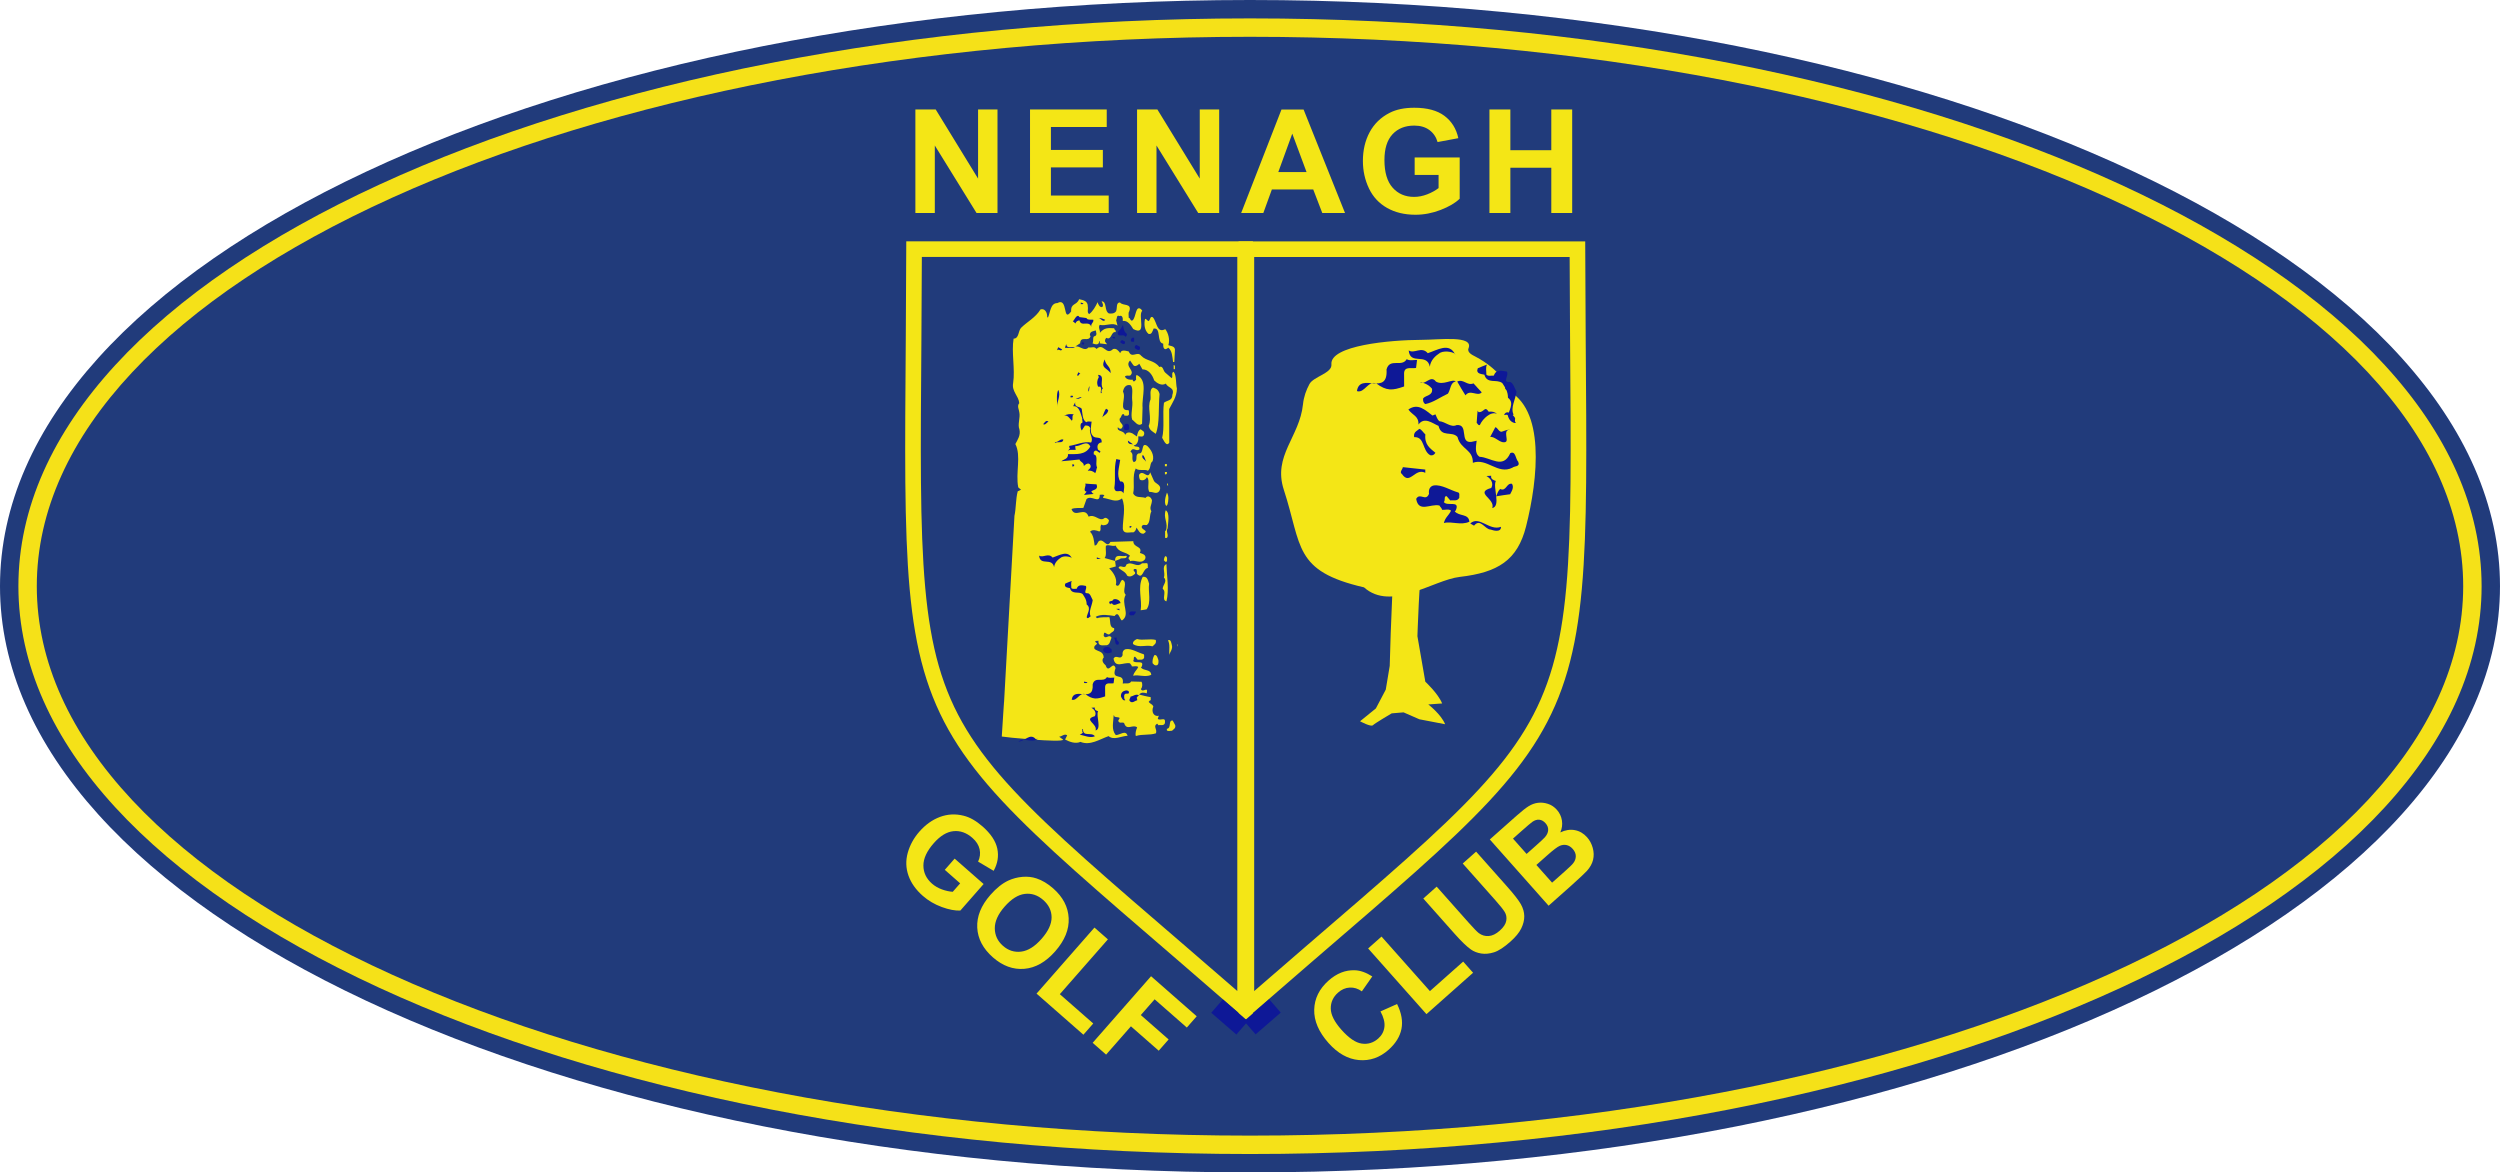 <?xml version="1.0" encoding="utf-8"?>
<!-- Generator: Adobe Illustrator 15.0.0, SVG Export Plug-In . SVG Version: 6.00 Build 0)  -->
<!DOCTYPE svg PUBLIC "-//W3C//DTD SVG 1.1//EN" "http://www.w3.org/Graphics/SVG/1.1/DTD/svg11.dtd">
<svg version="1.1" id="Layer_1" xmlns="http://www.w3.org/2000/svg" xmlns:xlink="http://www.w3.org/1999/xlink" x="0px" y="0px"
	 width="539.055px" height="252.797px" viewBox="0 0 539.055 252.797" enable-background="new 0 0 539.055 252.797"
	 xml:space="preserve">
<path fill="#213B7B" d="M269.527,0C120.671,0,0,56.59,0,126.398s120.671,126.398,269.527,126.398s269.527-56.59,269.527-126.398
	S418.384,0,269.527,0"/>
<path fill="#F5E118" d="M269.527,3.967C122.862,3.967,3.967,58.782,3.967,126.399s118.896,122.432,265.561,122.432
	s265.56-54.813,265.56-122.432C535.087,58.782,416.191,3.967,269.527,3.967"/>
<path fill="#213B7B" d="M269.527,7.934C125.053,7.934,7.934,60.972,7.934,126.398c0,65.426,117.119,118.465,261.593,118.465
	s261.592-53.038,261.592-118.465C531.119,60.971,414.002,7.934,269.527,7.934"/>
<path fill="none" stroke="#F4E616" stroke-width="3.369" stroke-miterlimit="22.926" d="M197.094,53.717h71.379
	c0,54.55,0,109.102,0,163.65C190.485,149.514,196.817,163.879,197.094,53.717z"/>
<path fill="none" stroke="#F4E616" stroke-width="3.369" stroke-miterlimit="22.926" d="M340.126,53.731h-71.381
	c0,54.55,0,109.101,0,163.65C346.733,149.527,340.401,163.895,340.126,53.731z"/>
<path fill="#F4E616" d="M234.557,66.152c0.117,0.507-0.24,1.294,0.302,1.565c0.796-0.584,1.358-1.631,1.819-2.569
	c0.039,0.33,0.455,1.257,1.008,1.045c0.319-0.391-0.003-0.899-0.159-1.23c1.236,0.061,0.509,2.046,1.58,2.629
	c0.619,0.052,1.172,0.037,1.543-0.484c0.294-0.653-0.059-1.905,0.843-1.892c0.595,0.817,2.653,0.06,1.99,1.928
	c-0.256,0.325-0.087,0.917-0.111,1.375c0.399,0.004,0.312,0.833,0.839,0.555c0.783-0.689,0.595-3.309,1.809-2.421
	c0.078,0.132,0.181,0.242,0.271,0.352c-1.014,0.99,1.125,5.544-1.932,3.947c-0.556-0.835-1.139-1.89-2.271-1.749
	c0.075-0.568-0.082-1.334-0.725-1.058c-0.646-0.336-0.487,0.585-0.705,0.889c0.104,0.395,0.209,0.79,0.3,1.185
	c-1.058-0.777-2.497,0.15-3.824-0.17c-0.436,0.544,0.186,1.252,0.008,1.733c0.961-1.088,1.617-1.104,3.11-1.001
	c0.001,0.438,0.452,0.311,0.299,0.834c-1.005-0.207-0.855,1.854-1.99,1.232c-0.244,0.217-0.347,0.501-0.269,0.831
	c0.129,0.198,0.272,0.375,0.414,0.551c-0.527-0.048-1.043-0.117-1.558-0.187c0-0.175,0.023-0.46-0.169-0.506
	c0.081,1.032-0.95,0.696-1.414,0.495c0.319-0.459-0.098-1.605,0.561-1.556c0.526-0.347,0.164-0.811,0.163-1.228
	c-0.501,0.171-1.3,0.163-1.296,1.021c0.052,0.067,0.104,0.133,0.155,0.2c-0.406,1.426-2.15-0.216-2.247,1.544
	c-0.333,0.218-0.667,0.458-1.026,0.698c1.067-0.191,1.896,1.179,2.846,0.194c0.76,0.137,1.145-0.322,1.726,0.34
	c1.5-1.46,2.039,1.525,3.552,0.022c0.668-0.215,1.134,0.291,1.548,0.884c0.215-0.895,1.312-0.473,1.839-0.361
	c0.649,1.619,1.854-0.186,2.667,0.909c1.099,1.181,2.821,0.928,3.921,2.432c0.796-0.367,0.824,0.806,1.264,1.198
	c0.477,0.413,0.929,0.804,1.406,1.217c0.358-0.324-0.17-1.106,0.395-1.386c0.671,0.695,0.47,2.644,0.73,3.619
	c-0.046,1.841-0.957,3.013-1.672,4.426c0.007,2.429,0.014,4.836,0.021,7.244c-0.64,1.004-1.197-0.574-1.533-1.049
	c0.546-2.089,0.049-5.125,0.39-7.559c0.603-0.523,1.838-0.396,1.809-1.696c0.574-1.626-0.943-1.452-1.409-2.429
	c-0.897,0.564-1.93-0.109-2.511-0.696c-0.402-1.284-1.294-2.396-2.529-2.377c-0.232-0.415-0.453-0.808-0.673-1.201
	c-0.385,0.348-1.04,0.825-1.415,0.126c-0.194-0.263-0.388-0.547-0.582-0.832c-1.282,1.306,1.281,2.208,0.011,3.253
	c-0.386,0.065-0.823-0.133-1.118,0.195c0.298,0.721,1.198,0.722,1.699,0.701c-0.051,0.131,0.065,0.24,0.13,0.327
	c0.245,0.131,0.373-0.196,0.578-0.327c0.013-0.371-0.105-0.786,0.125-1.047c2.525,1.18,1.07,4.622,1.271,7.062
	c-0.035,1.155-0.07,2.31-0.104,3.465c-0.897,0.748-1.558-0.535-2.124-0.859c-0.416-1.198,0.223-2.773-0.015-4.344
	c-0.093-1.025,0.275-2.467-0.293-3.078c-0.94-0.284-1.542,0.416-1.681,1.377c0.79,1.332-1.092,4.158,1.146,3.974
	c0.245,0.173,0.079,0.589,0.157,0.873c-0.178,0.547-0.655,0.244-1.014,0.333c0.05-0.153-0.054-0.24-0.117-0.327
	c-0.554-0.15-0.436,0.636-0.847,0.879c-0.368,1.118,1.265,1.238,0.305,2.229c-0.295,0.09-0.554-0.04-0.734-0.323
	c-0.305,1.075,1.353,0.603,1.562,1.694c0.318-0.702,1.014-0.599,1.542-0.362c0.321,0.237,0.67,0.453,1.005,0.689
	c0.088-0.589,0.266-1.333,0.816-1.555c0.311,0.346,0.94,0.363,0.711,1.193c-0.255,0.655-0.859,0.225-1.258,0.359
	c0.169,0.74-0.174,1.877-0.982,1.929c0.349,0.499,1.298-0.057,1.274,0.815c-0.782,0.707-1.365-0.727-1.965,0.545
	c0.876,0.47,0.057,1.506,0.702,2.24c1.143-0.277,0.085-1.529,1.112-1.89c1.208,0.226,0.377-2.62,1.833-1.589
	c0.645,0.625,1.6,1.897,1.141,3.273c-0.692,0.488-0.291,1.505-1.009,2.059c-0.798-0.402-1.927,0.137-2.636-0.485
	c-0.805,1.692-0.168,3.69-0.548,5.355c0.492,1.104,1.788,0.664,2.649,0.996c0.46-0.64,1.181-0.262,1.401,0.495
	c-0.011,0.979-0.638,1.559-0.121,2.374c-0.485,0.903-0.159,2.354-0.967,2.961c-0.397,0.118-0.899-0.283-1.129,0.375
	c0.002,0.807,1.621,0.767,0.43,1.494c-0.796,0.129-1.119-0.67-1.545-1.313c-0.09,0.438-0.307,0.902-0.69,1.043
	c-0.81-0.111-2.091,0.489-2.263-0.796c-0.045-1.989,0.729-4.563-0.178-6.535c-1.319,1.054-2.658,0.051-4.06-0.097
	c-0.104-0.261,0.153-0.376,0.268-0.51c-0.258-0.346-0.693-0.14-1.003-0.179c0.009,2.151-1.772-0.055-2.848,0.933
	c-0.229,0.643-0.458,1.285-0.687,1.906c-0.834,0.084-1.799-0.095-2.556,0.252c0.753,2.101,2.85-0.698,3.692,1.639
	c1.346-0.646,2.29,1.046,3.264,0.409c0.371-0.359,0.848-0.041,1.118,0.348c-0.036,0.614-0.33,0.95-0.831,1.05
	c-0.244-0.016-0.563,0.189-0.694-0.137c-0.614,0.344,0.043,1.271-0.559,1.527c-0.579-0.227-1.492-0.534-1.99,0.05
	c0.799,0.771,0.855,2.088,0.987,2.964c0.642,0.07,0.574-0.938,1.139-1.041c0.886-0.309,1.521,1.691,2.273,0.269
	c1.644-0.044,3.299-0.088,4.93-0.153c0.005,1.462,2.058,0.991,1.42,2.535c0.553,0.18,1.503,0.414,1.121,1.34
	c-0.933,1.205-2.079,0.018-3.246,0.446c-0.001-0.48-0.45-0.271-0.271-0.844c0.089-0.111,0.179-0.224,0.269-0.335
	c-0.966-0.934-2.454-0.607-3.088-2.188c-0.795,0.263-1.645-0.35-2.118,0.058c-0.125,0.903,0.239,1.967-0.271,2.618
	c0.745,0.197,1.503,0.416,2.261,0.634c-0.096-1.705,1.486-0.832,2.255-1.095c0.128-0.069,0.193,0.038,0.283,0.123
	c-0.216,0.706-1.129,0.143-1.564,0.593c-0.333,0.119-0.653,0.26-0.974,0.379c0.053,0.393,0.104,0.785,0.146,1.178
	c-0.475,0.146-0.948,0.293-1.423,0.395c0.773,0.787,1.817,2.154,1.438,3.59c0.824,0.738,0.882-0.904,1.395-1.098
	c1.324,0.568-0.184,2.325,0.73,3.233c-1.123,1.921,1.13,4.262-0.815,5.54c-0.487-0.199-0.7-2.183-1.581-0.966
	c-1.245-0.17-2.785-0.504-4.064,0.16c0.077,0.129,0.18,0.234,0.271,0.318c0.794-0.295,1.809-0.16,2.667-0.236
	c0.298,0.82-0.082,2.217,1.022,2.367c0.182,0.781-0.562,0.812-0.855,1.221c-0.677,0.619-1.337-1.129-1.396,0.432
	c0.478,0.9,1.189-0.511,1.693,0.432c-0.331,0.629-0.29,1.416-1.007,1.602c-0.68-0.036-1.946,0.395-1.812-0.975
	c-0.243,0.099-0.564-0.086-0.73,0.229c0.143,0.125,0.283,0.229,0.438,0.354c-0.165,0.424-0.819,0.453-0.561,1.188
	c0.683,0.606,1.912,0.418,1.994,1.841c-0.639,0.688,0.031,1.381,0.417,1.713c0.635,1.965,1.56-1.168,2.129,0.577
	c-1.064,3.011,1.989,0.714,1.551,3.359c0.602-0.185,1.409,0.212,1.83-0.466c0.743,0.027,1.486,0.033,2.229,0.062
	c0.22,0.403,0.222,1.188-0.148,1.556c0.375,0.983,1.639-0.781,1.271,0.937c-0.641-0.162-1.116-0.312-1.665,0.263
	c0.77,0.178,1.578,0.418,2.513,0.563c0,0.217,0.001,0.456,0.002,0.674c-0.218-0.054-0.294,0.233-0.446,0.351
	c0.373,0.48,0.757,0.416,1.015,0.989c-0.534,1.228,0.174,2.274,1.223,1.997c-0.166,0.184-0.19,0.446-0.267,0.668
	c0.59,0.53,1.752-0.623,1.539,0.932c-0.28,0.668-0.947,0.295-1.369,0.449c-0.104-0.103-0.206-0.228-0.308-0.352
	c-0.959,0.621,0.055,1.084-0.25,2.08c-1.355,0.474-2.958,0.135-4.34,0.588c-0.181-0.514,0.048-1.312,0.275-1.85
	c-0.924-0.774-2.238,0.81-2.795-0.906c-0.283-0.355-0.845,0.093-1.115-0.266c-0.385-0.283,0.075-0.572,0.151-0.861
	c-0.348-0.264-0.794-0.107-1.142-0.308c0.025-0.133-0.09-0.214-0.154-0.319c-0.059,1.56-0.553,3.1,0.451,4.311
	c0.857,0.036,2.146-1.221,2.549,0.154c-1.357,0.037-2.954,1.053-4.098,0.07c-1.957,0.688-3.975,2.106-6.064,1.244
	c-1.074,0.463-2.267,0.026-3.319-0.506c0.141-0.273,0.292-0.592,0.457-0.91c-0.578-0.43-1.139,0.244-1.727,0.303
	c0.295,0.226,0.578,0.43,0.86,0.634c-0.202,0.719-12.814-0.548-13.237-0.677c0,0,0.681-10.821,0.442-6.525l2.29-41.061
	c0.365-1.634,0.252-3.591,0.707-5.291c0.244-0.093,0.462-0.208,0.718-0.346c-0.219-0.152-0.399-0.327-0.605-0.501
	c-0.619-3.129,0.688-6.774-0.623-9.341c0.482-0.939,1.173-1.857,0.871-3.19c-0.43-0.976,0.231-2.515-0.018-3.648
	c-0.027-0.467-0.56-1.4-0.01-1.98c-0.148-1.602-1.671-2.513-1.32-4.361c0.449-2.983-0.393-6.617,0.097-9.554
	c1.171,0.009,0.97-1.594,1.585-2.3c1.281-1.299,3.118-2.189,4.217-3.994c0.9-0.298,1.471,0.639,1.437,1.59
	c0.052,0.067,0.104,0.134,0.155,0.202c0.536-1.145,0.527-3.159,2.034-3.16c2.403-1.357,1.075,4.41,2.982,1.805
	c-0.111-1.854,1.205-1.262,1.714-2.643C233.508,64.707,234.603,64.833,234.557,66.152"/>
<path fill="#0E1897" d="M233.575,65.413c0.014,0.154-0.076,0.175-0.192,0.173c-0.115-0.001-0.257-0.025-0.348-0.004
	c0-0.066,0-0.11,0-0.176c0-0.066-0.001-0.11-0.001-0.176c0.09,0.023,0.184,0.059,0.271,0.092
	C233.398,65.356,233.485,65.389,233.575,65.413"/>
<path fill="#0E1897" d="M234.321,68.59c0,0.044,0,0.088,0,0.132c0.194,0.156,0.438,0.192,0.683,0.206
	c0.259,0.014,0.516-0.016,0.734,0.008c0.079,0.331-0.084,0.541-0.229,0.745c-0.149,0.211-0.281,0.437-0.189,0.812
	c-0.261-0.772-0.802-0.745-1.329-0.717c-0.528,0.027-1.042,0.077-1.239-0.696c-0.334,0.041-0.771,0.212-0.834,0.674
	c-0.207-0.156-0.399-0.335-0.594-0.491c0.09,0.023,0.32-0.438,0.589-0.787c0.27-0.35,0.577-0.588,0.836-0.101
	c0.271,0.025,0.529,0.062,0.786,0.098C233.807,68.508,234.063,68.543,234.321,68.59"/>
<path fill="#F4E616" d="M251.259,70.975c0.323,0.394,0.576,0.962,0.713,1.569c0.137,0.61,0.157,1.281-0.047,1.887
	c0.542,0.221,1.571,0.163,1.406,1.245c-0.036,0.802-0.085,1.603-0.122,2.383c-0.103,0-0.18-0.001-0.27-0.001
	c-0.079-0.629-0.139-1.212-0.262-1.735c-0.124-0.519-0.338-0.978-0.75-1.349c-0.258,0.128-0.643,0.56-0.952,0.124
	c-0.182-0.218-0.157-0.674-0.158-1c-0.76-0.114-0.846-0.982-0.958-1.81c-0.111-0.826-0.249-1.566-1.111-1.445
	c-0.255,0.585-0.408,1.367-1.116,1.143c-0.426-0.374-0.68-0.897-0.789-1.466c-0.113-0.587-0.081-1.221,0.059-1.785
	c0.284,0.046,0.478,0.375,0.723,0.509c0.463-0.191,0.307-1.172,0.95-0.838c0.479,0.549,0.678,1.448,1.011,2.076
	C249.899,71.076,250.333,71.444,251.259,70.975"/>
<path fill="#0E1897" d="M238.314,68.964c-0.218,0.326-0.482,0.225-0.734,0.036s-0.491-0.444-0.684-0.381
	c0.244-0.063,0.485-0.028,0.721,0.052C237.847,68.75,238.082,68.874,238.314,68.964"/>
<path fill="#0E1897" d="M242.959,71.965c0.117,0.307-0.101,0.501-0.268,0.697c-0.194-0.438-0.632-0.355-1.031-0.336
	c-0.398,0.018-0.708-0.05-0.646-0.728c0.23-0.261,0.458-0.502,0.641-0.738c0.189-0.242,0.346-0.5,0.474-0.782
	c0.092,0.372,0.142,0.746,0.235,1.051C242.465,71.459,242.636,71.744,242.959,71.965"/>
<path fill="#0E1897" d="M240.426,72.841c0,0.043,0,0.087,0,0.131c-0.103,0-0.241,0.01-0.359-0.024
	c-0.114-0.033-0.207-0.111-0.194-0.308c0.09,0.022,0.206,0.001,0.31,0.002C240.297,72.643,240.387,72.665,240.426,72.841"/>
<path fill="#0E1897" d="M244.548,73.681c-0.115-0.023-0.243,0.01-0.373,0.019c-0.143,0.01-0.257-0.024-0.335-0.177
	c-0.04-0.219,0.032-0.442,0.179-0.588c0.136-0.136,0.347-0.194,0.526-0.083c0,0.131,0.001,0.262,0.001,0.415
	C244.547,73.397,244.547,73.528,244.548,73.681"/>
<path fill="#0E1897" d="M242.567,74.016c-0.167,0.217-0.332,0.209-0.515,0.127c-0.165-0.074-0.336-0.199-0.465-0.288
	c-0.052-0.197,0.064-0.369,0.23-0.458c0.155-0.083,0.36-0.063,0.477,0.135c0.116-0.043,0.195,0.023,0.245,0.133
	C242.58,73.753,242.592,73.907,242.567,74.016"/>
<path fill="#0E1897" d="M233.789,73.975c0,0.11-0.012,0.176-0.051,0.22c-0.039,0.043-0.077,0.087-0.115,0.109
	c-0.116,0.065-0.184,0.013-0.245-0.068c-0.056-0.075-0.104-0.199-0.168-0.266c0.052-0.11,0.153-0.175,0.271-0.174
	C233.595,73.798,233.711,73.864,233.789,73.975"/>
<path fill="#0E1897" d="M231.772,74.864c-0.321,0.152-0.683,0.172-1.042,0.17c-0.36-0.002-0.734-0.049-1.107-0.051
	c0.051-0.132,0.099-0.261,0.141-0.396c0.047-0.151,0.089-0.286,0.14-0.418c0.041,0.618,0.415,0.72,0.827,0.711
	C231.141,74.871,231.591,74.753,231.772,74.864"/>
<path fill="#0E1897" d="M245.687,75.434c-0.22,0.064-0.399,0.02-0.555-0.069c-0.154-0.088-0.297-0.22-0.451-0.308
	c-0.014-0.174-0.011-0.31,0.038-0.415c0.042-0.092,0.128-0.173,0.256-0.26c0.181,0.088,0.491,0.175,0.683,0.31
	C245.841,74.821,245.93,75.043,245.687,75.434"/>
<path fill="#0E1897" d="M229.033,75.354c-0.192,0.264-0.363,0.207-0.54,0.129c-0.184-0.08-0.361-0.157-0.592,0.063
	c0.038-0.11,0.083-0.224,0.127-0.331c0.057-0.136,0.102-0.242,0.153-0.353c0.142,0.089,0.283,0.157,0.426,0.246
	C228.749,75.198,228.891,75.288,229.033,75.354"/>
<path fill="#0E1897" d="M239.488,80.457c-0.465-0.615-1.014-0.885-1.342-1.231c-0.318-0.335-0.402-0.769,0.045-1.732
	c0.118,0.681,0.44,1.055,0.739,1.428C239.228,79.295,239.486,79.69,239.488,80.457"/>
<path fill="#F4E616" d="M253.341,79.099c0,0.086,0,0.152,0,0.238s0.001,0.173,0.001,0.26c-0.052,0-0.09,0-0.142-0.001
	c-0.051,0-0.103,0-0.129,0c0-0.152,0-0.282-0.001-0.434c-0.001-0.152-0.001-0.282-0.001-0.433c0.063-0.022,0.145,0.007,0.206,0.087
	C253.333,78.89,253.38,78.99,253.341,79.099"/>
<path fill="#0E1897" d="M236.912,79.419c-0.063,0.088-0.133,0.16-0.191,0.241c-0.069,0.095-0.142,0.154-0.219,0.241
	c0.077-0.087,0.149-0.146,0.219-0.241C236.778,79.579,236.848,79.507,236.912,79.419"/>
<path fill="#0E1897" d="M232.953,80.597c-0.206,0-0.265,0.134-0.333,0.263c-0.059,0.113-0.153,0.198-0.397,0.088
	c0.063-0.11,0.105-0.224,0.152-0.354c0.042-0.114,0.103-0.22,0.153-0.33c0.063,0.044,0.145,0.106,0.207,0.154
	C232.814,80.483,232.876,80.531,232.953,80.597"/>
<path fill="#0E1897" d="M237.802,83.744c-0.257,0.22-0.346,0.527-0.293,0.878c0.039,0.043,0.092,0.087,0.143,0.131
	c-0.104,0-0.206,0-0.296,0c-0.052-0.286,0.021-0.505,0.062-0.725c0.036-0.198,0.037-0.395-0.183-0.658c-0.155,0-0.31,0-0.463,0
	c-0.156-0.351-0.215-0.68-0.185-1.032c0.031-0.351,0.14-0.681,0.344-1.031c-0.053-0.154-0.117-0.33-0.168-0.483
	c0.797,0.045,0.876,0.55,0.84,1.121C237.566,82.537,237.428,83.261,237.802,83.744"/>
<path fill="#0E1897" d="M230.961,81.145c0.104,0,0.193,0,0.283,0s0.18,0,0.283,0c-0.104,0-0.193,0-0.283,0
	S231.064,81.145,230.961,81.145"/>
<path fill="#0E1897" d="M240.192,82.866c0.025,0.197,0.047,0.395,0.065,0.591c0.021,0.198,0.054,0.416,0.08,0.613
	c-0.025-0.197-0.06-0.415-0.08-0.613C240.239,83.261,240.218,83.063,240.192,82.866"/>
<path fill="#0E1897" d="M234.795,84.427c-0.142-0.088-0.162-0.309-0.117-0.55c0.044-0.243,0.151-0.483,0.268-0.638
	c-0.025,0.198-0.05,0.396-0.075,0.594C234.845,84.031,234.82,84.229,234.795,84.427"/>
<path fill="#F4E616" d="M250.026,84.954c-0.137,1.412-0.12,3.02-0.18,4.542c-0.061,1.521-0.185,2.957-0.645,4.047
	c-0.322-0.258-0.644-0.43-0.915-0.667c-0.271-0.237-0.49-0.519-0.606-1.04c0.383-0.895,0.29-1.852,0.196-2.831
	c-0.093-0.979-0.186-1.958,0.197-2.852c0.062-0.457-0.021-1.001-0.005-1.479c0.018-0.5,0.139-0.914,0.55-1.11
	c0.334,0.13,0.638,0.229,0.876,0.434C249.736,84.206,249.909,84.498,250.026,84.954"/>
<path fill="#0E1897" d="M227.954,87.794c0.038-0.111-0.042-0.862-0.059-1.68c-0.017-0.818,0.031-1.68,0.326-2.034
	c0.272,0.663,0.19,1.261,0.046,1.856C228.122,86.535,227.912,87.131,227.954,87.794"/>
<path fill="#0E1897" d="M231.391,85.488c-0.052,0.133-0.14,0.188-0.243,0.199c-0.115,0.012-0.232-0.021-0.322-0.021
	c0-0.044,0-0.11,0-0.154c0-0.066,0-0.11-0.001-0.154c0.09,0,0.205-0.033,0.322-0.045C231.248,85.302,231.339,85.356,231.391,85.488"
	/>
<path fill="#0E1897" d="M233.244,85.683c-0.141,0.044-0.358,0.179-0.59,0.266c-0.244,0.091-0.488,0.111-0.683-0.108
	c0.244,0.109,0.445,0.012,0.643-0.09C232.802,85.653,232.999,85.574,233.244,85.683"/>
<path fill="#0E1897" d="M233.241,88.149c0.197,1.012,0.086,2.399,1.002,2.9c0.27-0.287,0.745-0.114,1.131-0.139
	c-0.086,0.945-0.467,2.399,0.282,3.097c0.556,0.72,1.992-0.126,1.882,1.388c-0.501,0.027-1.091,0.428-0.843,1.392
	c0.066,0.482,0.914,0.297,0.415,0.852c-0.386-0.149-0.71-0.761-1.132-0.338c-0.256,0.178-0.102,0.484-0.14,0.683
	c1.094,0.185,0.239,1.975,0.718,2.781c-0.179,0.419-0.178,0.903-0.406,1.257c-0.464-0.433-0.979-0.623-1.596-0.526
	c0.114-0.288,0.833-0.562,0.561-1.217c-0.337-0.655-1.029-0.184-1.413,0.195c0.023-0.793-0.684-0.762-0.957-1.397
	c-0.643,0.074-1.296,0.137-1.953,0.201c-0.642,0.062-1.285,0.127-1.927,0.179c0.384-0.424,1.515-0.438,1.42-1.541
	c0.899-0.011,1.854,0.055,2.698-0.12c0.85-0.175,1.604-0.59,2.115-1.52c-0.39-0.788-0.954-0.76-1.545-0.556
	c-0.591,0.204-1.193,0.563-1.683,0.414c0.04,0.242-0.113,0.596,0.131,0.704c-0.088,0.42-1.453-0.183-1.849,0.527
	c0.179-0.223,0.371-0.467,0.562-0.712c-0.18-0.086-0.168-0.329-0.169-0.506c0.81-0.118,1.59-0.377,2.375-0.575
	c0.77-0.193,1.542-0.301,2.339-0.155c0.602-0.995-0.533-1.864-0.179-3.12c-0.247-0.548-0.658-0.567-1.134-0.542
	c-0.23,0.354-0.46,0.708-0.69,1.062c-0.219-0.241-0.429-1.076-0.134-1.562c0.527-0.004,0.151-0.706,0.24-1.036
	c-0.429-1.143-0.604-2.728-1.965-2.635c0.141-0.265,0.281-0.552,0.434-0.839C231.671,87.957,232.814,87.556,233.241,88.149"/>
<path fill="#0E1897" d="M238.952,88.434c-0.05,0.417-0.255,0.68-0.511,0.901c-0.256,0.221-0.564,0.398-0.77,0.662
	c0.115-0.264,0.229-0.638,0.37-0.989c0.141-0.352,0.293-0.703,0.459-0.879c0.077,0.044,0.146,0.08,0.22,0.131
	C238.802,88.317,238.874,88.368,238.952,88.434"/>
<path fill="#0E1897" d="M231.561,89.346c-0.283,0.112-0.308,0.376-0.307,0.641c0.001,0.265,0.028,0.551-0.15,0.729
	c-0.245-0.263-0.483-0.608-0.749-0.834c-0.276-0.235-0.567-0.373-0.965-0.193c0.358-0.223,0.68-0.335,1.026-0.381
	C230.764,89.262,231.124,89.282,231.561,89.346"/>
<path fill="#0E1897" d="M226.077,90.967c-0.167,0.001-0.331,0.188-0.512,0.357c-0.178,0.166-0.372,0.291-0.63,0.137
	c0.103-0.111,0.275-0.386,0.485-0.557C225.621,90.741,225.857,90.681,226.077,90.967"/>
<path fill="#0E1897" d="M243.479,92.542c-0.128,0.154-0.295,0.177-0.476,0.178c-0.18,0.001-0.373-0.019-0.526,0.004
	c-0.143-0.239-0.172-0.568-0.094-0.874c0.073-0.286,0.256-0.504,0.538-0.484c0.31-0.002,0.444,0.13,0.502,0.346
	C243.484,91.932,243.478,92.236,243.479,92.542"/>
<path fill="#0E1897" d="M229.282,94.769c-0.037,0.464-0.345,0.556-0.692,0.581c-0.359,0.025-0.771-0.037-1.015,0.12
	c-0.052-0.066-0.104-0.132-0.168-0.176c0.386,0.085,0.653-0.097,0.938-0.274C228.638,94.838,228.909,94.662,229.282,94.769"/>
<path fill="#0E1897" d="M244.326,95.81c0-0.044-0.295,0.003-0.591-0.06s-0.579-0.257-0.529-0.738
	c0.193,0.129,0.369,0.266,0.567,0.41C243.96,95.559,244.146,95.68,244.326,95.81"/>
<path fill="#0E1897" d="M247.14,99.592c-0.117-0.26-0.416-0.448-0.633-0.689c-0.21-0.233-0.322-0.497-0.079-0.827
	c0.154,0.172,0.295,0.411,0.399,0.67C246.943,99.029,247.049,99.31,247.14,99.592"/>
<path fill="#0E1897" d="M241.535,99.163c-0.1,0.811-0.313,1.645-0.39,2.434c-0.073,0.767-0.021,1.532,0.405,2.225
	c0.63-0.098,0.823,0.358,0.852,0.926c0.027,0.546-0.124,1.249-0.162,1.643c-0.284-0.607-0.694-0.523-1.093-0.483
	c-0.397,0.04-0.745,0.036-0.876-0.685c0.176-1.076,0.14-2.126,0.13-3.155c-0.01-1.029,0.019-2.037,0.297-3.091
	c0.129,0.042,0.268,0.073,0.412,0.104C241.251,99.111,241.394,99.143,241.535,99.163"/>
<path fill="#0E1897" d="M231.607,100.501c-0.077-0.021-0.14,0.005-0.18,0.047c-0.05,0.048-0.077,0.111-0.115,0.134
	c-0.026-0.088-0.053-0.176-0.078-0.264c-0.026-0.088-0.052-0.176-0.079-0.264c0.077-0.001,0.154-0.002,0.219-0.003
	c0.077,0,0.154-0.002,0.231-0.003c0,0.066,0,0.11,0,0.176C231.605,100.39,231.606,100.435,231.607,100.501"/>
<path fill="#F4E616" d="M251.602,100.531c-0.077,0.001-0.143,0.002-0.219,0.003c-0.063,0-0.129,0.001-0.205,0.002
	c0-0.086,0-0.152,0-0.238c0-0.065,0-0.152,0-0.239c0.076-0.001,0.141-0.002,0.204-0.002c0.077-0.001,0.143-0.002,0.22-0.003
	c0,0.087,0,0.173,0,0.239C251.602,100.38,251.602,100.445,251.602,100.531"/>
<path fill="#F4E616" d="M248.823,103.702c0.155,0.323,0.641,0.542,0.966,0.831c0.345,0.308,0.542,0.729,0.159,1.388
	c-0.307,0.375-0.643,0.392-1.001,0.323c-0.362-0.07-0.733-0.226-1.092-0.154c-0.323-0.429-0.272-1.062-0.236-1.65
	c0.037-0.61,0.061-1.22-0.327-1.562c-0.166,0.351-0.437,0.563-0.704,0.643c-0.271,0.081-0.564,0.052-0.81-0.118
	c-0.091-0.26-0.188-0.563-0.183-0.804c0.006-0.262,0.102-0.481,0.447-0.595c0.372-0.115,0.758,0.207,1.094,0.375
	c0.334,0.169,0.643,0.186,0.871-0.536c0.131,0.303,0.26,0.627,0.401,0.93S248.681,103.399,248.823,103.702"/>
<path fill="#F4E616" d="M251.619,101.768c0,0.065,0.009,0.172-0.012,0.282c-0.018,0.086-0.051,0.174-0.153,0.22
	c-0.039,0-0.09,0.001-0.129,0.001c-0.051,0.001-0.09,0.001-0.141,0.002c0-0.087,0-0.174-0.001-0.239c0-0.087,0-0.174,0-0.26
	c0.076-0.001,0.142-0.002,0.218-0.003C251.464,101.771,251.542,101.77,251.619,101.768"/>
<path fill="#0E1897" d="M236.44,104.432c0.233,0.633,0.041,0.897-0.252,1.081c-0.284,0.178-0.681,0.232-0.885,0.477
	c0.167,0.194,0.322,0.521,0.579,0.517c-0.358,0.028-0.719,0.079-1.078,0.107c-0.348,0.028-0.706,0.057-1.066,0.108
	c0.089-0.134,0.188-0.249,0.281-0.357c0.099-0.115,0.191-0.245,0.28-0.357c-0.476-0.08-0.47-0.389-0.388-0.741
	c0.083-0.355,0.254-0.73,0.086-0.992c0.411,0.037,0.822,0.064,1.222,0.09C235.63,104.391,236.042,104.417,236.44,104.432"/>
<path fill="#F4E616" d="M251.896,104.649c-0.051,0-0.09,0.001-0.142,0.002c-0.051,0.001-0.09,0.001-0.128,0.002
	c0.014-0.087,0.028-0.173,0.05-0.24c0.029-0.085,0.038-0.152,0.064-0.218c0.09-0.001,0.096,0.064,0.09,0.129
	C251.824,104.413,251.819,104.542,251.896,104.649"/>
<path fill="#F4E616" d="M251.754,108.753c-0.09,0.131-0.179,0.242-0.281,0.374c-0.297-0.363-0.312-0.927-0.235-1.471
	c0.075-0.544,0.267-1.09,0.381-1.44c0.219,0.343,0.311,0.775,0.312,1.253C251.932,107.903,251.843,108.382,251.754,108.753"/>
<path fill="#F4E616" d="M251.769,113.917c-0.23,0.353-0.152,0.676-0.074,1.021c0.079,0.345,0.169,0.689-0.062,1.043
	c-0.063,0.002-0.129,0.003-0.192,0.005c-0.077,0.002-0.154,0.004-0.218,0.006c0-0.261-0.001-0.521-0.002-0.781
	c0-0.239-0.001-0.5-0.002-0.76c0.051-0.001,0.103-0.003,0.153-0.004c0.307-0.812,0.156-1.503-0.006-2.214
	c-0.163-0.714-0.312-1.403-0.006-2.214c0.476,0.294,0.587,0.964,0.583,1.724C251.938,112.502,251.806,113.33,251.769,113.917"/>
<path fill="#0E1897" d="M243.961,113.432c0.014,0.088-0.004,0.151-0.024,0.197c-0.029,0.064-0.063,0.089-0.103,0.134
	c-0.039,0.001-0.09,0.002-0.129,0.003c-0.051,0.002-0.09,0.002-0.141,0.004c0-0.065,0-0.109,0-0.153c0-0.065,0-0.109,0-0.175
	c0.063-0.001,0.141-0.003,0.205-0.004C243.833,113.436,243.896,113.434,243.961,113.432"/>
<path fill="#0E1897" d="M236.502,120.53c0-0.066,0-0.132,0-0.176c0-0.065,0-0.132,0-0.176c0.154,0.04,0.292,0.111,0.438,0.163
	c0.138,0.05,0.283,0.102,0.437,0.163c-0.153,0.004-0.295,0.009-0.436,0.013C236.799,120.521,236.656,120.525,236.502,120.53"/>
<path fill="#F4E616" d="M251.646,120.277c-0.025,0.153,0.001,0.326,0.001,0.478c0.001,0.152-0.024,0.283-0.141,0.352
	c-0.128,0.091-0.21,0.04-0.295-0.034c-0.083-0.073-0.167-0.19-0.257-0.274c0.025-0.196,0.084-0.549,0.203-0.744
	C251.281,119.852,251.453,119.828,251.646,120.277"/>
<path fill="#F4E616" d="M247.338,121.43c0.258,0.274,0.093,0.672,0.17,1.018c-0.603,0.128-0.853,0.793-1.125,1.234
	c-0.276,0.448-0.562,0.716-1.257,0.041c-0.026-0.37,0.087-0.788-0.145-1.043c-0.181,0.07-0.438-0.117-0.552,0.191
	c0.002,0.48,0.438,0.292,0.298,0.864c-0.256,0.204-0.535,0.422-0.82,0.507c-0.292,0.087-0.59,0.085-0.873-0.125
	c-0.155-0.389-0.461-0.688-0.824-0.935c-0.345-0.234-0.732-0.458-1.028-0.733c0.165-0.465,0.51-0.334,0.858-0.245
	c0.345,0.087,0.694,0.131,0.82-0.463c0.602-0.434,1.167-0.232,1.72-0.053c0.552,0.18,1.092,0.315,1.655-0.226
	C246.606,121.452,246.978,121.44,247.338,121.43"/>
<path fill="#F4E616" d="M251.509,121.628c0.029,1.214,0.182,2.599,0.256,3.963c0.074,1.386,0.06,2.798-0.245,4.066
	c-0.59-0.13-0.566-0.632-0.504-1.177c0.062-0.547,0.177-1.155-0.312-1.508c-0.001-0.435,0.268-0.834,0.434-1.23
	s0.241-0.789-0.171-1.21c0.179-0.527,0.049-1.131-0.005-1.65C250.908,122.363,250.958,121.905,251.509,121.628"/>
<path fill="#F4E616" d="M247.775,125.879c-0.138,0.854,0.012,1.85,0.035,2.852c0.021,0.978-0.045,1.916-0.582,2.654
	c-0.206,0.03-0.423,0.082-0.628,0.111s-0.424,0.061-0.642,0.091c0.176-1.162-0.001-2.376-0.089-3.594
	c-0.087-1.219-0.072-2.461,0.527-3.615c0.462-0.059,0.741,0.088,0.925,0.34C247.525,124.997,247.632,125.404,247.775,125.879"/>
<path fill="#0E1897" d="M231.169,120.455c0.013-0.177-0.375-0.352-0.849-0.435c-0.478-0.083-1.052-0.073-1.462,0.141
	c-0.32,0.211-0.717,0.499-1.01,0.856c-0.308,0.375-0.522,0.819-0.56,1.287c-0.21-1.081-0.966-1.153-1.699-1.205
	c-0.73-0.052-1.438-0.127-1.532-1.303c0.412,0.297,0.898,0.125,1.412,0.018c0.5-0.105,1.024-0.147,1.503,0.413
	c0.691-0.225,1.523-0.651,2.293-0.79C230.022,119.301,230.716,119.475,231.169,120.455"/>
<path fill="#0E1897" d="M241.618,130.048c-0.295,0.013-0.667,0.222-1,0.322s-0.641,0.112-0.835-0.254
	c-0.115,0.005-0.346-0.054-0.41,0.213c-0.335-0.515-0.207-0.627,0.023-0.681c0.218-0.051,0.563-0.064,0.678-0.396
	c0.32-0.121,0.666-0.066,0.95,0.074C241.32,129.473,241.553,129.723,241.618,130.048"/>
<path fill="#0E1897" d="M241.38,131.609c-0.128-0.037-0.244-0.096-0.373-0.159c-0.116-0.06-0.243-0.101-0.359-0.162
	c0.115-0.004,0.244-0.009,0.358-0.015c0.128-0.004,0.243-0.008,0.372-0.014c0,0.065,0,0.109,0,0.176
	C241.379,131.501,241.38,131.566,241.38,131.609"/>
<path fill="#0E1897" d="M231.104,125.264c-0.242,0.431-0.085,1.045-0.097,1.532c0.271,0.299,0.732,0.126,1.143,0.153
	c0.177-0.537,0.522-0.717,0.895-0.743c0.387-0.025,0.796,0.08,1.104,0.134c0.323,0.584-0.673,1.618,0.302,1.578
	c0.603-0.09,0.863,0.959,1.16,1.477c-0.075,0.6-0.312,1.229-0.467,1.809c-0.161,0.604-0.239,1.18,0.02,1.697
	c-0.282,0.08-0.574,0.666-0.846,0.216c-0.001-0.331,0.272-0.831,0.405-1.343c0.133-0.517,0.137-1.022-0.417-1.44
	c-0.002-0.464-0.098-0.86-0.262-1.226c-0.158-0.353-0.388-0.67-0.606-1.015c-0.424-0.337-1.001-0.291-1.527-0.337
	c-0.513-0.045-1.001-0.203-1.21-0.947c-0.462-0.115-1.36-0.124-1.005-0.98C230.168,125.633,230.655,125.414,231.104,125.264"/>
<path fill="#0E1897" d="M244.856,131.826c0.078,0.193,0.012,0.347-0.102,0.482c-0.091,0.111-0.229,0.229-0.293,0.361
	c-0.18-0.037-0.384,0.025-0.576,0.021c-0.168-0.004-0.321-0.053-0.412-0.312c0.023-0.416,0.255-0.522,0.511-0.544
	C244.267,131.814,244.6,131.88,244.856,131.826"/>
<path fill="#0E1897" d="M240.824,137.477c-0.191,0.381,0.045,0.584,0.233,0.778c0.197,0.205,0.359,0.399,0.041,0.765
	c-0.487,0.043-0.573-0.238-0.617-0.563c-0.048-0.349-0.054-0.742-0.375-0.947c0.115-0.005,0.23-0.01,0.358-0.016
	C240.58,137.486,240.708,137.48,240.824,137.477"/>
<path fill="#F4E616" d="M249.21,137.984c0.091,0.408,0.015,0.65-0.125,0.832c-0.153,0.201-0.371,0.365-0.588,0.548
	c-0.718-0.207-1.424-0.099-2.115-0.058c-0.706,0.043-1.396,0.02-2.065-0.432c-0.091-0.279,0.042-0.52,0.242-0.709
	c0.184-0.176,0.435-0.303,0.613-0.376c0.629,0.19,1.334,0.138,2.015,0.108C247.877,137.868,248.582,137.816,249.21,137.984"/>
<path fill="#F4E616" d="M252.662,139.025c0.155,0.492,0.032,0.883-0.125,1.242c-0.162,0.371-0.37,0.668-0.42,0.974
	c-0.027-0.541,0.022-1.107,0.021-1.671c-0.001-0.564-0.067-1.062-0.287-1.506c0.295-0.145,0.493-0.004,0.604,0.232
	C252.563,138.529,252.61,138.833,252.662,139.025"/>
<path fill="#0E1897" d="M239.705,140.089c0,0.109,0.001,0.197,0.001,0.284c0,0.088,0,0.197,0.001,0.285
	c-0.319,0.124-0.717,0.23-1.076,0.181c-0.358-0.05-0.653-0.233-0.783-0.667c0.012-0.329,0.24-0.559,0.535-0.638
	s0.642-0.052,0.872,0.093c0.053,0.129,0.169,0.188,0.271,0.251C239.616,139.938,239.704,140.001,239.705,140.089"/>
<path fill="#F4E616" d="M253.907,139.447c-0.025-0.064-0.045-0.151-0.064-0.236c-0.02-0.087-0.038-0.148-0.064-0.234
	c0.026,0,0.039-0.002,0.063-0.004c0.014,0,0.038,0,0.063-0.002c0,0.086,0.001,0.151,0.001,0.237
	C253.907,139.295,253.907,139.382,253.907,139.447"/>
<path fill="#F4E616" d="M246.541,141.043c0.271,0.119,0.117,0.52,0.156,0.8c-0.318,0.604-0.896,0.325-1.383,0.413
	c-0.167-0.209-0.36-0.439-0.553-0.648c-0.487-0.043-0.14,0.64-0.434,0.894c0.502,0.739,2.537-0.36,1.825,1.286
	c-0.051,0.047-0.104,0.093-0.153,0.139c0.334,0.397,0.872,0.482,1.322,0.61c0.461,0.132,0.86,0.328,0.913,0.979
	c-0.653,0.293-1.32,0.271-1.973,0.207c-0.668-0.065-1.321-0.175-1.924-0.014c0.103-0.42,0.271-0.698,0.472-0.962
	c0.194-0.258,0.434-0.522,0.625-0.925c-0.348-0.312-0.897-0.088-1.386-0.131c-0.001-0.262-0.296-0.443-0.387-0.657
	c-0.692-0.164-1.485,0.136-2.166,0.19c-0.652,0.053-1.205-0.117-1.389-1.205c0.573-1.033,1.463,0.479,1.958-0.77
	c-0.105-0.738,0.201-1.168,0.713-1.277c0.641-0.096,1.267,0.104,1.899,0.351C245.305,140.564,245.925,140.876,246.541,141.043"/>
<path fill="#F4E616" d="M249.788,142.371c0,0.218,0.021,0.434-0.011,0.609c-0.031,0.174-0.103,0.33-0.281,0.447
	c-0.269,0.078-0.444,0.035-0.59-0.059c-0.137-0.088-0.244-0.229-0.386-0.373c-0.026-0.238-0.019-0.566,0.049-0.873
	c0.072-0.33,0.203-0.641,0.369-0.887c0.282-0.035,0.45,0.131,0.578,0.386C249.633,141.855,249.71,142.158,249.788,142.371"/>
<path fill="#0E1897" d="M240.265,146.107c-0.051,0.396-0.101,0.814-0.149,1.213c-0.627,0.164-1.757-0.307-1.83,0.772
	c0.001,0.329,0.002,0.681,0.004,1.03c0.001,0.352,0.002,0.68,0.003,1.031c-0.896,0.311-1.573,0.501-2.214,0.447
	c-0.641-0.055-1.27-0.33-2.028-0.906c-0.653-0.252-1.091,0.144-1.51,0.521c-0.437,0.395-0.842,0.84-1.458,0.651
	c0.226-1.513,1.431-1.267,2.532-1.192c1.102,0.075,2.127-0.001,1.991-2.127c0.24-0.892,0.829-0.976,1.443-0.974
	c0.604,0.002,1.257,0.067,1.639-0.587C239.15,146.273,239.739,146.091,240.265,146.107"/>
<path fill="#0E1897" d="M234.45,147.104c-0.025,0.154-0.14,0.192-0.281,0.189c-0.142-0.004-0.308-0.029-0.423-0.023
	c0-0.043,0-0.109,0-0.153c0-0.065,0-0.109,0-0.153c0.115,0.016,0.229,0.043,0.346,0.07
	C234.205,147.059,234.322,147.087,234.45,147.104"/>
<path fill="#0E1897" d="M243.377,149.514c-0.179,0.075-0.384,0.043-0.562,0.053c-0.18,0.009-0.333,0.082-0.409,0.371
	c0,0.196-0.024,0.416,0.002,0.59c0.026,0.175,0.091,0.322,0.258,0.424c-0.256,0.146-0.452,0.027-0.616-0.163
	c-0.157-0.187-0.271-0.467-0.348-0.616c-0.027-0.414,0.074-0.682,0.253-0.889c0.179-0.205,0.435-0.328,0.703-0.387
	c0.179-0.054,0.406-0.035,0.577,0.058C243.398,149.041,243.492,149.225,243.377,149.514"/>
<path fill="#0E1897" d="M245.621,149.962c-0.256,0.015-0.396,0.349-0.549,0.531c0.154,0.103,0.129,0.321,0.13,0.518
	c-0.269,0.015-0.517,0.224-0.768,0.325c-0.249,0.102-0.513,0.137-0.756-0.091c-0.193-0.164-0.174-0.343-0.104-0.519
	c0.071-0.183,0.204-0.36,0.216-0.537c0.256-0.013,0.561-0.191,0.883-0.309C244.99,149.768,245.313,149.738,245.621,149.962"/>
<path fill="#0E1897" d="M236.06,152.561c-0.113,0.556,0.413,0.68,0.708,0.795c-0.254,0.52-0.032,1.494,0.06,2.348
	c0.094,0.871,0.07,1.664-0.607,1.793c0.266-0.697-0.428-1.305-0.865-1.797c-0.438-0.491-0.593-0.912,0.713-1.271
	c0.229-0.408,0.18-0.76,0.008-1.1c-0.164-0.322-0.476-0.566-0.746-0.729C235.574,152.586,235.817,152.572,236.06,152.561"/>
<path fill="#F4E616" d="M253.403,156.374c0.064,0.321-0.013,0.541-0.151,0.703c-0.154,0.181-0.357,0.303-0.537,0.487
	c-0.179-0.013-0.384,0.045-0.575,0.056c-0.205,0.012-0.385,0.002-0.538-0.142c0-0.108-0.001-0.218-0.001-0.326
	c0.538-0.074,0.581-0.557,0.638-0.991c0.056-0.438,0.112-0.853,0.625-0.795c0.078,0.168,0.18,0.336,0.271,0.504
	C253.223,156.039,253.312,156.206,253.403,156.374"/>
<path fill="#0E1897" d="M236.084,158.755c-0.511,0.228-1.063,0.187-1.626,0.075c-0.553-0.109-1.115-0.33-1.641-0.432
	c0.255-0.146,0.55-0.164,0.702-0.549c-0.038,0.004-0.089,0.006-0.142,0.01c0-0.11-0.001-0.221-0.001-0.31
	c0-0.132-0.001-0.241-0.001-0.352c0.051-0.003,0.103-0.007,0.142-0.009c-0.035,0.904,0.439,1.054,0.99,1.086
	C235.071,158.311,235.724,158.248,236.084,158.755"/>
<path fill="#0E1897" d="M223.779,159.312c-0.729,0.488-1.421,0.407-2.112,0.306c-0.692-0.104-1.384-0.229-2.099,0.28
	c0.666,0.026,1.287-0.465,1.905-0.781c0.608-0.312,1.214-0.473,1.832,0.225C223.459,159.332,223.626,159.323,223.779,159.312"/>
<path fill="#0E1897" d="M227.364,158.923c0.128-0.008,0.256-0.015,0.384-0.022c0.116-0.006,0.23-0.014,0.359-0.021
	c-0.128,0.009-0.243,0.015-0.359,0.021C227.62,158.908,227.492,158.915,227.364,158.923"/>
<path fill="#F4E616" d="M294.106,126.646c-15.238-3.516-13.318-8.891-17.288-21.046c-2.401-7.354,3.404-11.354,4.134-18.416
	c0.168-1.625,0.686-3.065,1.399-4.382c0.872-1.608,4.916-2.328,4.733-4.218c-0.395-4.104,12.676-5.283,19.423-5.305
	c3.903-0.013,11.305-1.037,10.136,1.834c-0.359,0.883,0.861,1.455,1.431,1.748c2.736,1.41,4.982,3.372,6.776,5.728
	c0.332,0.436-0.761,1.129-0.071,1.446c8.532,3.911,6.847,19.254,4.278,29.457c-1.849,7.339-6.101,9.955-14.281,10.898
	C309.035,125.053,300.021,131.926,294.106,126.646"/>
<path fill="#0E1897" d="M322.772,89.241c-0.636-0.305-1.416-0.058-2.098,0.456c-0.67,0.504-1.277,1.244-1.581,1.937
	c-0.36,0.174-0.454-0.278-0.691-0.465c0.032-0.489,0.06-0.947,0.1-1.403c0.043-0.49,0.083-0.914,0.115-1.371
	c-0.053,0.197,0.095,0.355,0.223,0.481c0.58,0.015,0.879-0.299,1.174-0.524c0.283-0.217,0.521-0.277,0.98,0.424
	c0.361-0.044,0.701-0.037,0.979,0.035C322.26,88.885,322.536,89.021,322.772,89.241"/>
<path fill="#0E1897" d="M323.759,93.101c0.29-0.107,0.591-0.202,0.868-0.289c0.303-0.096,0.596-0.183,0.886-0.258
	c-0.347-0.117-0.45,0.34-0.703,0.511c-0.143,0.523,0.043,1.167,0.066,1.652c0.02,0.421-0.104,0.75-0.92,0.617
	c-0.436-0.114-0.843-0.38-1.255-0.638c-0.425-0.266-0.854-0.522-1.381-0.504c0.18-0.332,0.371-0.686,0.555-1.027
	c0.191-0.355,0.375-0.695,0.555-1.059c0.271,0.088,0.441,0.305,0.62,0.531C323.219,92.855,323.414,93.081,323.759,93.101"/>
<path fill="#0E1897" d="M313.782,76.479c0.019-0.25-0.528-0.497-1.196-0.614c-0.675-0.117-1.486-0.104-2.063,0.198
	c-0.452,0.298-1.013,0.705-1.426,1.209c-0.435,0.53-0.737,1.156-0.788,1.816c-0.297-1.526-1.365-1.628-2.398-1.701
	c-1.031-0.072-2.028-0.179-2.164-1.839c0.581,0.419,1.27,0.177,1.992,0.025c0.706-0.149,1.448-0.208,2.122,0.584
	c0.978-0.317,2.151-0.921,3.236-1.116C312.164,74.85,313.143,75.095,313.782,76.479"/>
<path fill="#0E1897" d="M307.342,93.68c-0.12,1.038,0.131,1.856,0.578,2.464c0.432,0.586,1.074,1.056,1.585,1.487
	c-0.27,0.462-0.647,0.638-1.102,0.527c-0.891-0.48-1.177-1.491-1.519-2.33c-0.358-0.879-0.754-1.619-1.968-1.573
	c-0.075-0.547,0.036-0.821,0.246-1.076c0.203-0.247,0.56-0.408,0.864-0.71c0.272,0.055,0.479,0.285,0.692,0.523
	C306.927,93.224,307.104,93.462,307.342,93.68"/>
<path fill="#0E1897" d="M323.648,113.594c0.004,0.662-0.412,0.836-0.9,0.854c-0.488,0.019-1.052-0.18-1.342-0.263
	c-0.614-0.008-1.165-0.645-1.744-1.069c-0.565-0.416-1.144-0.62-1.826,0.228c-0.272-0.179-0.562-0.295-0.817-0.475
	c0.991-0.892,1.994-0.468,3.078,0.041C321.19,113.424,322.348,114.086,323.648,113.594"/>
<path fill="#0E1897" d="M320.63,78.611c-0.342,0.607-0.12,1.474-0.136,2.163c0.382,0.422,1.032,0.178,1.612,0.217
	c0.25-0.759,0.738-1.014,1.263-1.049c0.544-0.037,1.123,0.112,1.559,0.188c0.456,0.824-0.949,2.285,0.426,2.228
	c0.851-0.127,1.219,1.353,1.639,2.083c-0.104,0.846-0.44,1.734-0.66,2.552c-0.227,0.853-0.336,1.666,0.029,2.397
	c-0.397,0.111-0.811,0.941-1.194,0.303c-0.001-0.468,0.387-1.174,0.571-1.896c0.188-0.728,0.193-1.442-0.588-2.033
	c-0.002-0.654-0.137-1.216-0.369-1.73c-0.225-0.497-0.547-0.944-0.855-1.431c-0.601-0.475-1.414-0.41-2.156-0.475
	c-0.725-0.063-1.414-0.287-1.708-1.338c-0.652-0.162-1.92-0.175-1.418-1.383C319.31,79.131,319.997,78.824,320.63,78.611"/>
<path fill="#0E1897" d="M309.514,89.346c0.238,0.474,0.387,1.111,0.859,1.478c1.285,0.105,2.472,1.438,3.698,0.835
	c2.731-0.28,0.516,3.998,3.228,3.615c0.38-0.081,0.74-0.162,1.103-0.243c-0.085,0.935-0.562,2.723,0.637,3.468
	c1.178,0.04,2.448,0.744,3.625,0.979c1.144,0.228,2.189,0.021,2.993-1.776c1.191-0.536,1.094,1.257,1.713,1.866
	c0.459,1.16-0.826,0.872-1.259,1.276c-1.624,0.816-2.979,0.231-4.327-0.361c-1.338-0.588-2.686-1.249-4.202-0.693
	c0.027-1.446-0.596-2.141-1.339-2.826c-0.75-0.69-1.62-1.339-1.973-2.738c-1.167-1.363-3.474,0.19-4.088-2.394
	c-1.288-0.523-3.037-2.061-4.328-0.292c0.077-1.878-1.299-1.98-2.177-3.236c2.071-1.477,3.64,0.137,5.204,1.296
	C309.098,89.525,309.298,89.42,309.514,89.346"/>
<path fill="#0E1897" d="M326.689,90.137c0.019,0.158-0.025,0.351-0.033,0.541c-0.008,0.192,0.021,0.348,0.221,0.467
	c-0.145,0.132-0.544,0.055-0.925-0.214c-0.382-0.269-0.711-0.73-0.786-1.236c-0.072-0.219-0.199-0.276-0.345-0.27
	c-0.163,0.006-0.344,0.078-0.507,0.021c0.286-0.583,0.721-0.633,1.174-0.431C325.942,89.217,326.415,89.674,326.689,90.137"/>
<path fill="#0E1897" d="M317.723,82.667c0.292,0.312,0.579,0.661,0.875,0.968c0.307,0.316,0.603,0.655,0.895,0.966
	c-0.467,0.508-1.084,0.308-1.719,0.174c-0.634-0.134-1.269-0.236-1.788,0.47c-0.312-0.474-0.6-0.972-0.896-1.456
	c-0.308-0.498-0.587-1.014-0.88-1.522c0.722-0.324,1.23-0.057,1.757,0.184C316.475,82.686,317.019,82.958,317.723,82.667"/>
<path fill="#0E1897" d="M314.439,106.191c0.38,0.167,0.165,0.73,0.221,1.128c-0.449,0.852-1.266,0.46-1.952,0.584
	c-0.235-0.296-0.509-0.622-0.78-0.918c-0.688-0.06-0.196,0.903-0.611,1.261c0.709,1.044,3.581-0.508,2.575,1.817
	c-0.072,0.064-0.146,0.13-0.217,0.194c0.473,0.562,1.231,0.682,1.865,0.863c0.651,0.186,1.215,0.463,1.289,1.381
	c-0.921,0.414-1.862,0.384-2.784,0.292c-0.941-0.093-1.863-0.245-2.714-0.018c0.144-0.593,0.383-0.985,0.664-1.358
	c0.276-0.363,0.613-0.737,0.884-1.306c-0.49-0.438-1.268-0.123-1.955-0.183c-0.001-0.37-0.418-0.628-0.546-0.929
	c-0.979-0.231-2.099,0.191-3.058,0.268c-0.922,0.074-1.701-0.166-1.96-1.699c0.81-1.459,2.064,0.676,2.766-1.086
	c-0.148-1.043,0.282-1.649,1.007-1.805c0.903-0.133,1.788,0.148,2.68,0.495C312.695,105.516,313.57,105.955,314.439,106.191"/>
<path fill="#0E1897" d="M305.545,77.617c-0.07,0.56-0.142,1.151-0.212,1.711c-0.886,0.231-2.479-0.431-2.581,1.092
	c0.001,0.464,0.003,0.959,0.005,1.455c0.002,0.495,0.004,0.959,0.005,1.455c-1.265,0.438-2.223,0.708-3.126,0.631
	c-0.904-0.076-1.792-0.464-2.862-1.277c-0.924-0.355-1.541,0.2-2.132,0.734c-0.616,0.557-1.188,1.184-2.059,0.919
	c0.316-2.134,2.02-1.788,3.574-1.684s3.002-0.001,2.811-3.001c0.339-1.258,1.171-1.378,2.039-1.375
	c0.851,0.003,1.772,0.097,2.312-0.829C303.971,77.851,304.803,77.593,305.545,77.617"/>
<path fill="#0E1897" d="M307.326,101.945c-1.161-0.576-1.967,0.14-2.71,0.647c-0.771,0.525-1.441,0.901-2.336-0.389
	c-0.31-0.207-0.249-0.461-0.131-0.725c0.114-0.257,0.322-0.526,0.339-0.75c0.797,0.087,1.611,0.175,2.408,0.26
	c0.812,0.087,1.61,0.173,2.426,0.259C307.323,101.469,307.324,101.723,307.326,101.945"/>
<path fill="#0E1897" d="M313.909,82.251c-0.613,0.096-0.897,0.561-1.078,1.051c-0.192,0.524-0.337,1.141-0.623,1.573
	c-0.829,0.397-1.622,0.856-2.415,1.284c-0.794,0.428-1.604,0.794-2.473,0.969c-0.398-0.237-0.528-0.68-0.46-1.231
	c0.305-0.371,0.848-0.496,1.279-0.744s0.756-0.587,0.624-1.353c-0.364-0.431-0.789-0.75-1.219-0.966
	c-0.441-0.222-0.89-0.374-1.377-0.381c0.58,0.325,1.158-0.087,1.732-0.41c0.562-0.314,1.154-0.541,1.721,0.234
	c0.764,0.443,1.632,0.304,2.406,0.102C312.788,82.183,313.491,81.92,313.909,82.251"/>
<path fill="#0E1897" d="M326.003,104.308c0.236,0.34,0.252,0.729,0.134,1.147c-0.111,0.394-0.357,0.786-0.519,1.115
	c-0.507,0.059-1.014,0.134-1.501,0.207c-0.508,0.076-1.012,0.149-1.499,0.24c0.106-0.263,0.196-0.556,0.338-0.852
	c0.127-0.263,0.286-0.528,0.503-0.731c0.688,0.316,1.03-0.054,1.336-0.423C325.1,104.644,325.386,104.212,326.003,104.308"/>
<path fill="#0E1897" d="M321.534,102.581c-0.16,0.785,0.582,0.96,0.999,1.124c-0.358,0.733-0.045,2.109,0.085,3.312
	c0.133,1.23,0.1,2.349-0.857,2.531c0.376-0.983-0.604-1.84-1.222-2.537c-0.616-0.693-0.837-1.287,1.006-1.794
	c0.322-0.577,0.255-1.072,0.013-1.552c-0.231-0.456-0.673-0.8-1.053-1.028C320.847,102.619,321.19,102.6,321.534,102.581"/>
<path fill="#F4E616" d="M300.3,125.911l-0.431,10.63l-0.213,7.037l-0.854,5.119l-2.133,4.052l-3.412,2.772
	c0,0,2.347,1.278,2.772,0.853c0.426-0.427,4.053-2.56,4.053-2.56l2.559-0.213l3.412,1.492l5.545,1.066
	c-0.854-2.133-3.625-4.266-3.625-4.266l2.984-0.213c-0.853-2.134-3.625-4.692-3.625-4.692l-1.705-9.811
	c0,0,0.485-14.241,0.853-12.583C306.847,126.257,300.3,125.911,300.3,125.911"/>
<rect x="268.517" y="217.309" transform="matrix(0.756 -0.655 0.655 0.756 -77.091 231.754)" fill="#0E1897" width="7.169" height="3.804"/>
<rect x="261.627" y="217.464" transform="matrix(-0.756 -0.655 0.655 -0.756 321.941 558.838)" fill="#0E1897" width="7.167" height="3.806"/>
<path fill="#F4E616" d="M321.156,45.924V23.61h4.511v8.78h8.825v-8.78h4.505v22.313h-4.505v-9.757h-8.825v9.757L321.156,45.924
	L321.156,45.924z M305.032,37.72v-3.761h9.71v8.889c-0.944,0.915-2.312,1.72-4.104,2.416c-1.793,0.691-3.605,1.039-5.439,1.039
	c-2.333,0-4.369-0.488-6.104-1.465c-1.735-0.982-3.039-2.379-3.912-4.203c-0.873-1.823-1.311-3.803-1.311-5.943
	c0-2.322,0.489-4.39,1.46-6.198c0.978-1.803,2.4-3.19,4.281-4.151c1.43-0.743,3.211-1.112,5.341-1.112
	c2.771,0,4.937,0.582,6.488,1.74c1.561,1.164,2.562,2.769,3.009,4.821l-4.474,0.836c-0.316-1.096-0.909-1.964-1.776-2.598
	c-0.867-0.634-1.947-0.951-3.247-0.951c-1.969,0-3.532,0.624-4.695,1.87c-1.164,1.252-1.74,3.102-1.74,5.559
	c0,2.645,0.587,4.634,1.766,5.959c1.176,1.325,2.718,1.985,4.624,1.985c0.945,0,1.892-0.187,2.843-0.556
	c0.944-0.369,1.761-0.821,2.44-1.346v-2.83H305.032z M281.718,37.097l-3.075-8.281l-3.014,8.281H281.718z M290.014,45.924h-4.903
	l-1.949-5.07h-8.92l-1.839,5.07h-4.78l8.692-22.313h4.764L290.014,45.924z M245.175,45.924V23.61h4.386l9.133,14.9v-14.9h4.188
	v22.313h-4.524l-8.993-14.552v14.552L245.175,45.924L245.175,45.924z M222.095,45.924V23.61h16.542v3.777H226.6v4.946H237.8v3.756
	h-11.2v6.074h12.463v3.761H222.095z M197.377,45.924V23.61h4.386l9.133,14.9v-14.9h4.188v22.313h-4.524l-8.993-14.552v14.552
	L197.377,45.924L197.377,45.924z"/>
<path fill="#F4E616" d="M331.276,186.503l3.389,3.817l2.667-2.367c1.041-0.924,1.677-1.535,1.901-1.844
	c0.361-0.457,0.539-0.959,0.543-1.498c0.001-0.541-0.223-1.068-0.672-1.573c-0.381-0.429-0.809-0.697-1.28-0.813
	c-0.476-0.113-0.97-0.066-1.482,0.146c-0.514,0.213-1.428,0.903-2.736,2.067L331.276,186.503z M326.234,180.823l2.933,3.303
	l1.889-1.677c1.124-0.998,1.808-1.635,2.051-1.91c0.441-0.493,0.68-1.01,0.712-1.542c0.031-0.533-0.159-1.03-0.569-1.492
	c-0.393-0.442-0.83-0.694-1.318-0.756c-0.491-0.058-1.001,0.099-1.53,0.467c-0.314,0.222-1.151,0.933-2.509,2.138L326.234,180.823z
	 M321.237,181.008l5.71-5.068c1.13-1.004,2.018-1.707,2.657-2.104c0.638-0.398,1.308-0.645,2.013-0.734
	c0.704-0.09,1.418-0.016,2.153,0.225c0.732,0.234,1.375,0.664,1.921,1.279c0.594,0.668,0.96,1.442,1.097,2.319
	c0.135,0.882,0.018,1.733-0.351,2.56c1.093-0.519,2.147-0.683,3.153-0.486c1.013,0.195,1.883,0.708,2.614,1.532
	c0.575,0.647,0.986,1.413,1.229,2.297c0.241,0.881,0.266,1.739,0.068,2.567c-0.198,0.83-0.644,1.629-1.333,2.396
	c-0.437,0.475-1.566,1.538-3.395,3.184l-4.861,4.316L321.237,181.008z M306.895,193.739l2.884-2.56l6.866,7.734
	c1.089,1.227,1.834,1.992,2.226,2.293c0.644,0.477,1.355,0.682,2.131,0.624c0.78-0.058,1.572-0.444,2.378-1.159
	c0.817-0.727,1.289-1.441,1.405-2.146c0.121-0.7,0.004-1.334-0.344-1.895c-0.348-0.564-1.023-1.408-2.028-2.539l-7.014-7.9
	l2.883-2.561l6.659,7.502c1.523,1.717,2.521,2.994,2.994,3.842s0.715,1.696,0.729,2.558c0.014,0.856-0.204,1.745-0.646,2.653
	c-0.445,0.914-1.236,1.871-2.367,2.875c-1.362,1.209-2.536,1.972-3.521,2.281c-0.985,0.311-1.904,0.395-2.76,0.256
	c-0.854-0.141-1.594-0.43-2.213-0.867c-0.916-0.648-2.08-1.773-3.5-3.373L306.895,193.739z M307.576,218.672L295,204.506
	l2.885-2.561l10.438,11.76l7.169-6.364l2.139,2.407L307.576,218.672z M297.661,218.085l3.579-1.596
	c0.955,1.94,1.271,3.729,0.946,5.372c-0.324,1.639-1.255,3.143-2.788,4.504c-1.896,1.683-4.03,2.418-6.399,2.208
	c-2.371-0.214-4.557-1.442-6.55-3.688c-2.11-2.378-3.134-4.77-3.075-7.176c0.062-2.402,1.089-4.493,3.093-6.27
	c1.744-1.551,3.622-2.295,5.632-2.229c1.19,0.03,2.457,0.478,3.798,1.332l-2.251,3.217c-0.825-0.594-1.697-0.866-2.616-0.815
	c-0.916,0.046-1.757,0.412-2.521,1.091c-1.059,0.938-1.583,2.082-1.565,3.429c0.015,1.344,0.777,2.865,2.289,4.567
	c1.604,1.806,3.068,2.807,4.397,2.993c1.331,0.191,2.516-0.176,3.553-1.097c0.769-0.683,1.212-1.51,1.33-2.487
	C298.633,220.464,298.346,219.345,297.661,218.085z"/>
<path fill="#F4E616" d="M235.599,224.855l12.593-14.358l9.846,8.635l-2.131,2.431l-6.944-6.09l-2.979,3.396l5.995,5.257
	l-2.132,2.431l-5.995-5.258L238.5,227.4L235.599,224.855z M223.501,214.245l12.49-14.241l2.898,2.542l-10.368,11.821l7.208,6.32
	l-2.123,2.42L223.501,214.245z M216.617,195.491c-1.425,1.625-2.129,3.188-2.116,4.686c0.017,1.499,0.603,2.753,1.76,3.767
	c1.153,1.013,2.467,1.431,3.941,1.246c1.469-0.186,2.935-1.106,4.395-2.771c1.442-1.646,2.157-3.188,2.15-4.632
	c-0.013-1.442-0.617-2.688-1.811-3.734c-1.197-1.05-2.521-1.483-3.972-1.307C219.518,192.926,218.068,193.837,216.617,195.491z
	 M213.547,192.97c1.284-1.464,2.577-2.5,3.887-3.108c0.967-0.441,1.988-0.711,3.063-0.797c1.072-0.082,2.069,0.028,2.987,0.338
	c1.229,0.404,2.424,1.119,3.594,2.146c2.116,1.854,3.233,3.995,3.352,6.423c0.12,2.426-0.846,4.807-2.896,7.145
	c-2.035,2.32-4.255,3.578-6.665,3.783c-2.407,0.201-4.667-0.621-6.771-2.469c-2.137-1.873-3.264-4.015-3.384-6.421
	C210.598,197.6,211.544,195.253,213.547,192.97z M203.718,187.555l2.123-2.42l6.248,5.479l-5.017,5.721
	c-1.125,0.056-2.458-0.198-4.004-0.762c-1.543-0.567-2.907-1.366-4.086-2.401c-1.501-1.316-2.536-2.779-3.103-4.388
	c-0.562-1.611-0.612-3.247-0.146-4.913c0.468-1.666,1.304-3.186,2.512-4.562c1.312-1.494,2.792-2.55,4.438-3.164
	c1.646-0.608,3.345-0.698,5.097-0.256c1.339,0.328,2.694,1.098,4.064,2.299c1.781,1.562,2.848,3.16,3.192,4.782
	c0.346,1.628,0.085,3.228-0.786,4.8l-3.35-1.985c0.415-0.886,0.522-1.777,0.322-2.675s-0.718-1.711-1.554-2.444
	c-1.267-1.11-2.625-1.592-4.078-1.446c-1.454,0.148-2.869,1.014-4.257,2.596c-1.493,1.701-2.237,3.312-2.227,4.83
	c0.008,1.517,0.628,2.812,1.854,3.888c0.608,0.532,1.322,0.946,2.143,1.245c0.815,0.297,1.597,0.467,2.331,0.514l1.598-1.822
	L203.718,187.555z"/>
</svg>
